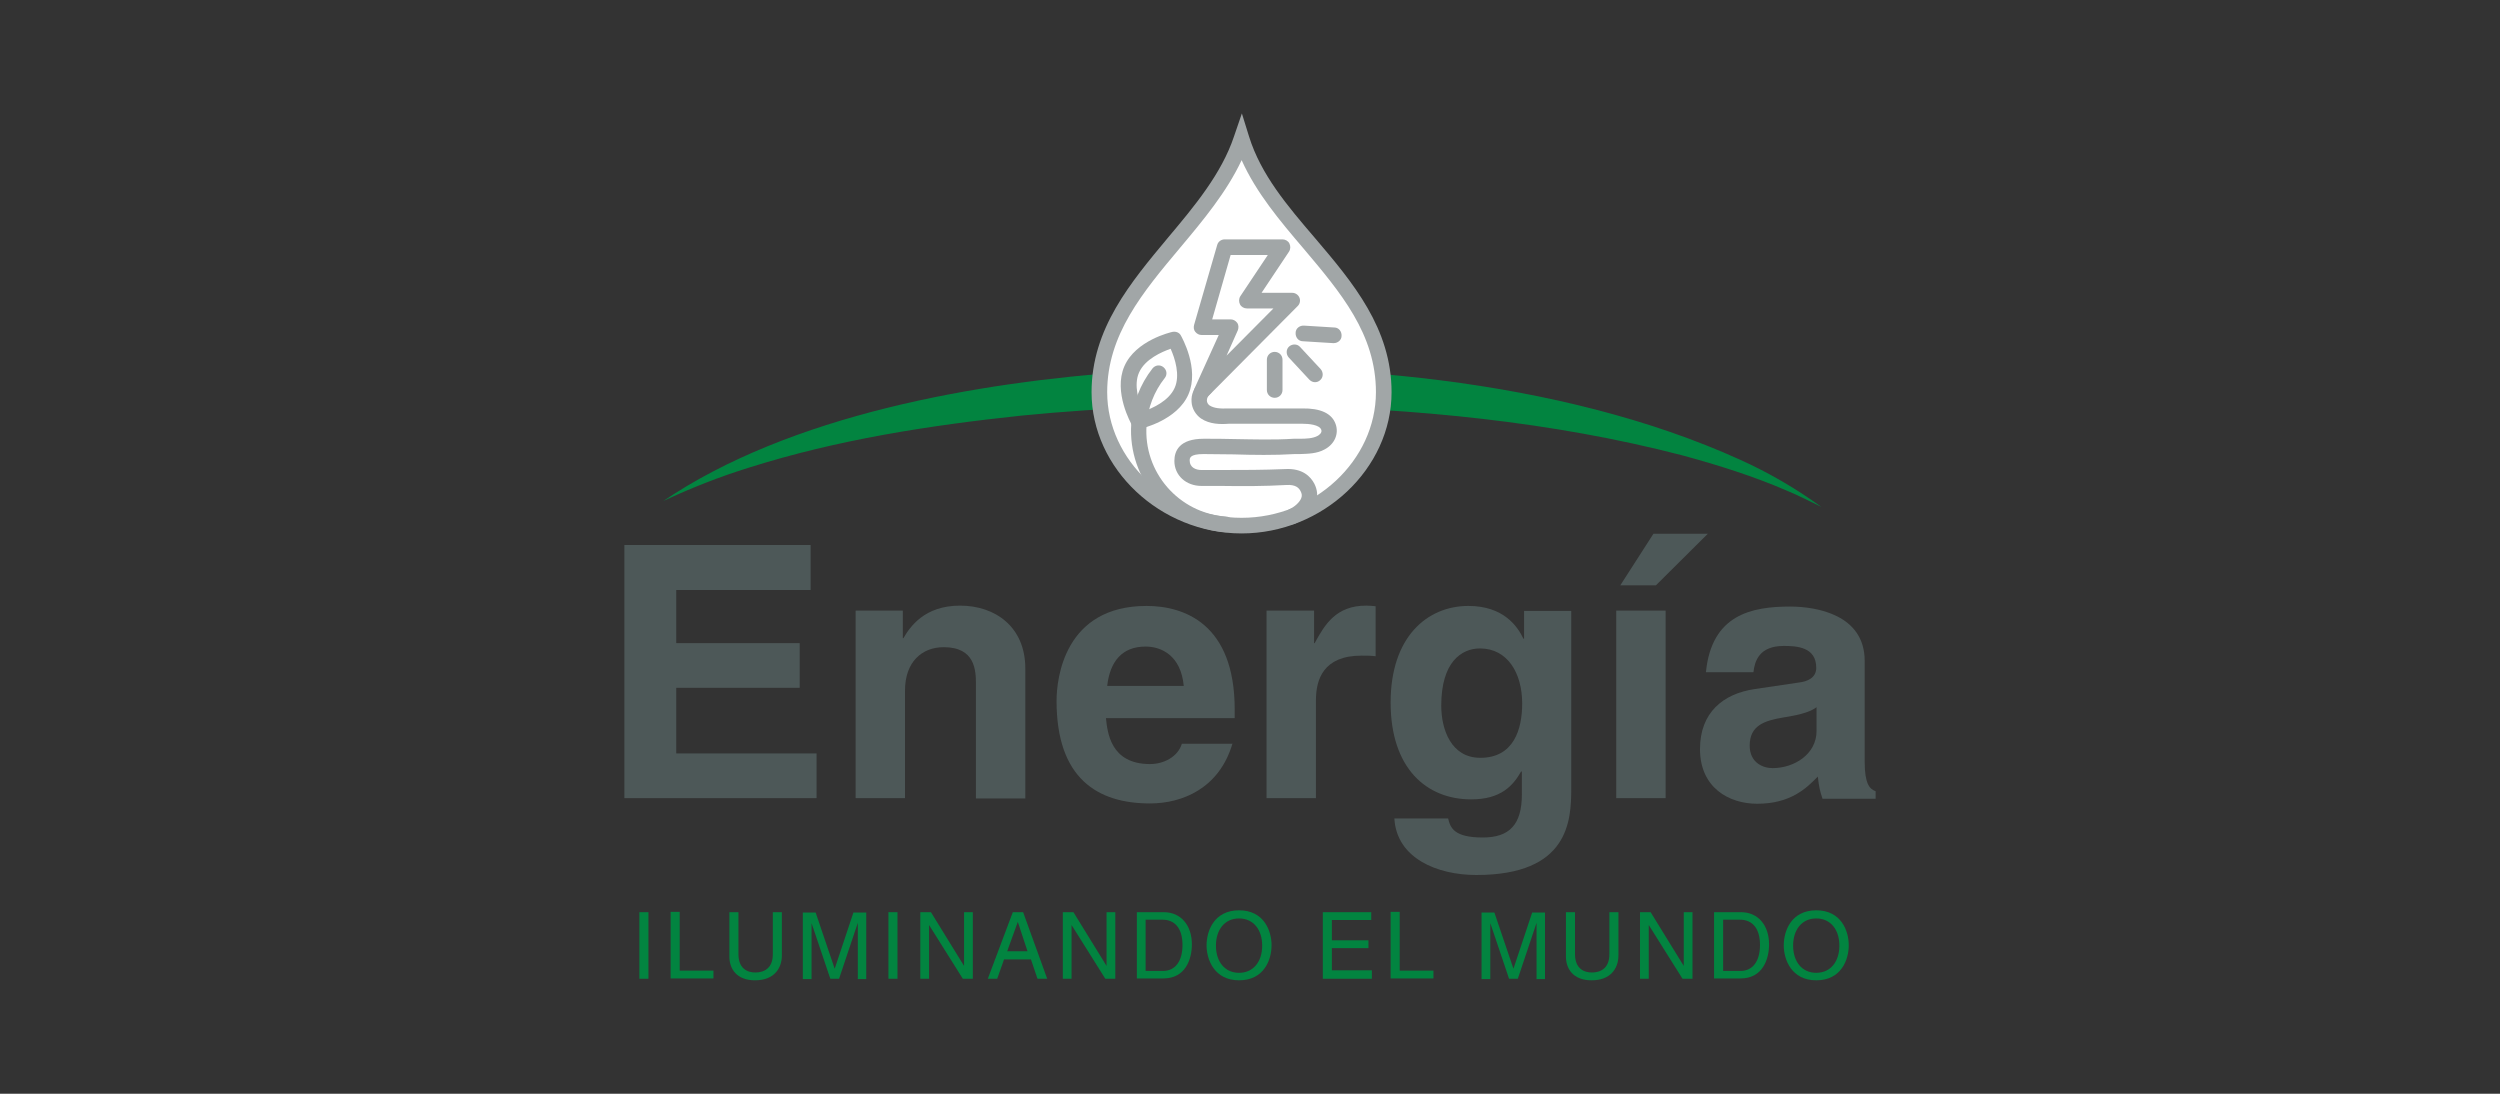 <?xml version="1.0" encoding="UTF-8"?>
<svg id="texto" xmlns="http://www.w3.org/2000/svg" viewBox="0 0 80 35">
  <rect x="0" y="0" width="80" height="35" fill="#333333" stroke="none"/>
  <defs>
    <style>
      .cls-1 {
        fill: #a1a6a7;
      }

      .cls-2 {
        fill: #fff;
      }

      .cls-3 {
        fill: #4d5858;
      }

      .cls-4 {
        fill: #028440;
      }
    </style>
  </defs>
  <path class="cls-4" d="M21.2,16.05c4.09-2.78,10.07-3.82,14.95-4.16,6.26-.4,13.78.21,19.53,2.82.91.41,1.79.92,2.6,1.51-.36-.17-.71-.36-1.08-.51-1.08-.47-2.23-.83-3.37-1.14-4.2-1.09-8.55-1.49-12.88-1.59-2.74-.05-5.54.05-8.27.32-2.93.31-5.89.77-8.7,1.66-.94.29-1.88.66-2.77,1.08h0Z"/>
  <g>
    <path class="cls-2" d="M44.28,12.55c0,2.25-2.04,4.27-4.55,4.27s-4.55-2.02-4.55-4.27c0-3.34,3.57-5.17,4.55-8.11.93,2.97,4.55,4.71,4.55,8.11Z"/>
    <path class="cls-1" d="M39.73,17.07c-2.6,0-4.8-2.07-4.8-4.52,0-2.03,1.25-3.51,2.45-4.95.84-1,1.71-2.04,2.11-3.24l.25-.73.23.74c.38,1.22,1.22,2.21,2.12,3.26,1.2,1.41,2.44,2.88,2.44,4.92,0,2.45-2.2,4.52-4.8,4.52ZM39.73,5.13c-.48,1.02-1.23,1.92-1.96,2.79-1.2,1.43-2.34,2.79-2.34,4.63,0,2.18,1.97,4.02,4.3,4.02s4.3-1.84,4.3-4.02c0-1.86-1.13-3.19-2.32-4.6-.75-.88-1.51-1.78-1.98-2.83Z"/>
  </g>
  <g>
    <path class="cls-3" d="M25.94,18.88h-4.3v1.7h3.95v1.43h-3.95v2.1h4.49v1.43h-6.15v-8.1h5.96v1.43Z"/>
    <path class="cls-3" d="M32.81,25.55h-1.58v-3.65c0-.44-.02-1.19-1.03-1.19-.7,0-1.24.47-1.24,1.39v3.44h-1.58v-6h1.51v.88h.02c.21-.36.67-1.04,1.81-1.04s2.09.69,2.09,2.01v4.15Z"/>
    <path class="cls-3" d="M39.44,23.79c-.42,1.44-1.61,1.92-2.64,1.92-1.69,0-2.99-.81-2.99-3.28,0-.72.25-3.04,2.88-3.04,1.19,0,2.82.56,2.82,3.31v.28h-4.12c.05.45.14,1.47,1.41,1.47.44,0,.89-.23,1.02-.65h1.63ZM37.88,21.95c-.09-.97-.71-1.26-1.22-1.26-.75,0-1.14.47-1.23,1.26h2.45Z"/>
    <path class="cls-3" d="M40.54,19.54h1.51v1.04h.02c.33-.61.69-1.2,1.65-1.2.1,0,.2.01.3.02v1.6c-.14-.02-.3-.02-.45-.02-1.23,0-1.46.77-1.46,1.43v3.13h-1.58v-6Z"/>
    <path class="cls-3" d="M50.28,19.54v5.69c0,1.04-.08,2.77-3.04,2.77-1.24,0-2.55-.53-2.62-1.81h1.72c.07.3.19.61,1.11.61.85,0,1.25-.41,1.25-1.38v-.72l-.02-.02c-.26.46-.65.9-1.6.9-1.44,0-2.58-1-2.58-3.1s1.17-3.09,2.49-3.09c1.12,0,1.57.65,1.76,1.05h.02v-.89h1.51ZM47.37,24.25c1.07,0,1.34-.91,1.34-1.74,0-.97-.47-1.76-1.35-1.76-.59,0-1.24.43-1.24,1.83,0,.77.32,1.67,1.25,1.67Z"/>
    <path class="cls-3" d="M53.3,19.54v6h-1.58v-6h1.58ZM52.99,18.73h-1.14l1.06-1.65h1.74l-1.66,1.65Z"/>
    <path class="cls-3" d="M59.67,24.38c0,.71.16.87.35.94v.24h-1.7c-.09-.28-.11-.37-.15-.71-.36.37-.87.87-1.94.87-.9,0-1.83-.51-1.83-1.75,0-1.17.74-1.77,1.75-1.92l1.42-.21c.25-.03.55-.14.55-.47,0-.67-.63-.7-1.04-.7-.79,0-.93.49-.97.84h-1.52c.18-1.84,1.46-2.1,2.69-2.1.85,0,2.39.26,2.39,1.74v3.25ZM58.13,22.63c-.16.12-.42.23-1.07.33-.59.1-1.07.25-1.07.9,0,.55.43.72.73.72.7,0,1.41-.45,1.41-1.19v-.77Z"/>
  </g>
  <g>
    <path class="cls-4" d="M20.75,31.32h-.29v-2.13h.29v2.13Z"/>
    <path class="cls-4" d="M21.75,31.06h1.08v.25h-1.37v-2.13h.29v1.87Z"/>
    <path class="cls-4" d="M25.02,29.19v1.38c0,.44-.27.8-.86.8s-.82-.37-.82-.76v-1.42h.29v1.34c0,.46.28.59.54.59s.56-.12.56-.58v-1.35h.29Z"/>
    <path class="cls-4" d="M27.45,31.32v-1.26c0-.06,0-.33,0-.53h0l-.6,1.79h-.28l-.6-1.78h0c0,.2,0,.47,0,.53v1.26h-.28v-2.13h.41l.61,1.8h0l.6-1.8h.41v2.13h-.28Z"/>
    <path class="cls-4" d="M28.72,31.32h-.29v-2.13h.29v2.13Z"/>
    <path class="cls-4" d="M30.85,29.19h.28v2.13h-.32l-1.08-1.72h0v1.72h-.28v-2.13h.34l1.06,1.72h0v-1.72Z"/>
    <path class="cls-4" d="M32.13,30.7l-.22.62h-.3l.8-2.13h.33l.77,2.13h-.31l-.21-.62h-.85ZM32.88,30.44l-.31-.94h0l-.34.94h.66Z"/>
    <path class="cls-4" d="M35.41,29.19h.28v2.13h-.32l-1.08-1.72h0v1.72h-.28v-2.13h.34l1.06,1.72h0v-1.72Z"/>
    <path class="cls-4" d="M36.38,29.19h.86c.55,0,.9.42.9,1.03,0,.48-.21,1.09-.91,1.09h-.85v-2.13ZM36.66,31.07h.56c.37,0,.62-.29.62-.83s-.25-.81-.64-.81h-.54v1.64Z"/>
    <path class="cls-4" d="M39.65,31.37c-.79,0-1.04-.66-1.04-1.12s.24-1.12,1.04-1.12,1.04.66,1.04,1.12-.24,1.12-1.04,1.12ZM39.65,29.39c-.46,0-.74.36-.74.87s.28.87.74.87.74-.36.74-.87-.28-.87-.74-.87Z"/>
    <path class="cls-4" d="M43.9,31.32h-1.57v-2.13h1.55v.25h-1.26v.65h1.17v.25h-1.17v.71h1.28v.25Z"/>
    <path class="cls-4" d="M44.79,31.06h1.08v.25h-1.37v-2.13h.29v1.87Z"/>
    <path class="cls-4" d="M49.17,31.32v-1.26c0-.06,0-.33,0-.53h0l-.6,1.79h-.28l-.6-1.78h0c0,.2,0,.47,0,.53v1.26h-.28v-2.13h.41l.61,1.8h0l.6-1.8h.41v2.13h-.28Z"/>
    <path class="cls-4" d="M51.79,29.19v1.38c0,.44-.27.8-.86.8s-.82-.37-.82-.76v-1.42h.29v1.34c0,.46.28.59.54.59s.56-.12.56-.58v-1.35h.29Z"/>
    <path class="cls-4" d="M53.88,29.19h.28v2.13h-.32l-1.08-1.72h0v1.72h-.28v-2.13h.34l1.06,1.72h0v-1.72Z"/>
    <path class="cls-4" d="M54.85,29.19h.86c.55,0,.9.42.9,1.03,0,.48-.21,1.09-.91,1.09h-.85v-2.13ZM55.14,31.07h.56c.37,0,.62-.29.62-.83s-.25-.81-.64-.81h-.54v1.64Z"/>
    <path class="cls-4" d="M58.12,31.37c-.79,0-1.04-.66-1.04-1.12s.24-1.12,1.04-1.12,1.04.66,1.04,1.12-.24,1.12-1.04,1.12ZM58.12,29.39c-.46,0-.74.36-.74.87s.28.87.74.87.74-.36.74-.87-.28-.87-.74-.87Z"/>
  </g>
  <path class="cls-1" d="M38.45,12.79s-.1-.01-.14-.04c-.1-.07-.14-.2-.09-.31l.78-1.72h-.55c-.08,0-.15-.04-.2-.1s-.06-.14-.04-.22l.74-2.56c.03-.11.13-.18.24-.18h1.85c.09,0,.18.05.22.13.04.08.04.18-.01.26l-.88,1.32h.98c.1,0,.19.06.23.15.04.09.02.2-.05.27l-2.9,2.92s-.11.07-.18.07ZM38.78,10.22h.6c.08,0,.16.04.21.11.05.07.05.16.02.24l-.36.81,1.5-1.51h-.85c-.09,0-.18-.05-.22-.13-.04-.08-.04-.18.01-.26l.88-1.32h-1.19l-.59,2.06Z"/>
  <g>
    <path class="cls-1" d="M40.79,12.73c-.14,0-.25-.11-.25-.25v-.97c0-.14.11-.25.25-.25s.25.11.25.25v.97c0,.14-.11.25-.25.25Z"/>
    <path class="cls-1" d="M42.08,12.23c-.07,0-.13-.03-.18-.08l-.66-.71c-.09-.1-.09-.26.01-.35.1-.09.26-.09.35.01l.66.71c.09.1.09.26-.01.35-.05.05-.11.07-.17.07Z"/>
    <path class="cls-1" d="M42.68,10.98s-.01,0-.02,0l-.97-.06c-.14,0-.24-.13-.23-.27,0-.14.13-.24.27-.23l.97.06c.14,0,.24.13.23.27,0,.13-.12.23-.25.23Z"/>
  </g>
  <g>
    <path class="cls-1" d="M36.44,13.72c-.09,0-.17-.05-.22-.12-.02-.04-.6-1.05-.24-1.88h0c.36-.83,1.49-1.09,1.54-1.1.11-.02.22.02.27.12.02.04.6,1.05.24,1.88-.36.83-1.49,1.09-1.54,1.1-.02,0-.04,0-.05,0ZM36.45,11.92c-.18.4-.01.94.13,1.25.28-.1.82-.33,1.01-.76.18-.4.01-.94-.13-1.25-.28.1-.82.33-1.01.76h0Z"/>
    <path class="cls-1" d="M39.23,17.03s-.01,0-.02,0c-1.78-.13-3.13-1.68-3.01-3.47.05-.65.28-1.26.68-1.77.09-.11.24-.13.35-.04.11.09.13.24.04.35-.34.43-.54.95-.58,1.5-.11,1.51,1.03,2.82,2.54,2.93.14,0,.24.13.23.27,0,.13-.12.23-.25.23Z"/>
  </g>
  <path class="cls-1" d="M41.35,16.78c-.1,0-.19-.06-.23-.15-.05-.13,0-.27.13-.33.18-.08.34-.23.39-.36.03-.08.02-.14-.02-.22-.05-.1-.15-.22-.46-.2-.72.04-1.37.04-2.06.03-.21,0-.43,0-.65,0-.5,0-.87-.34-.87-.8,0-.32.16-.71.94-.71.33,0,.65,0,.97.01.63.01,1.28.03,1.91-.01.06,0,.12,0,.19,0,.21,0,.42-.01.57-.09.04-.02.16-.1.12-.2-.06-.16-.4-.19-.6-.19h-2.36c-.26.02-.61.02-.89-.17-.17-.12-.29-.32-.3-.53-.02-.24.08-.46.27-.63.1-.09.26-.08.35.02s.08.26-.02.35c-.08.07-.11.14-.11.22,0,.06.04.12.08.15.15.1.36.11.61.1h2.36c.59-.01.95.16,1.07.5.11.31-.03.64-.35.81-.25.14-.54.14-.79.15-.06,0-.12,0-.17,0-.66.04-1.32.03-1.96.01-.32,0-.64-.01-.96-.01-.44,0-.44.13-.44.21,0,.22.2.3.37.3.22,0,.44,0,.66,0,.68,0,1.32,0,2.03-.03.55-.03.81.24.93.47.1.2.12.41.04.62-.12.33-.42.55-.67.66-.03.01-.06.02-.1.02Z"/>
</svg>